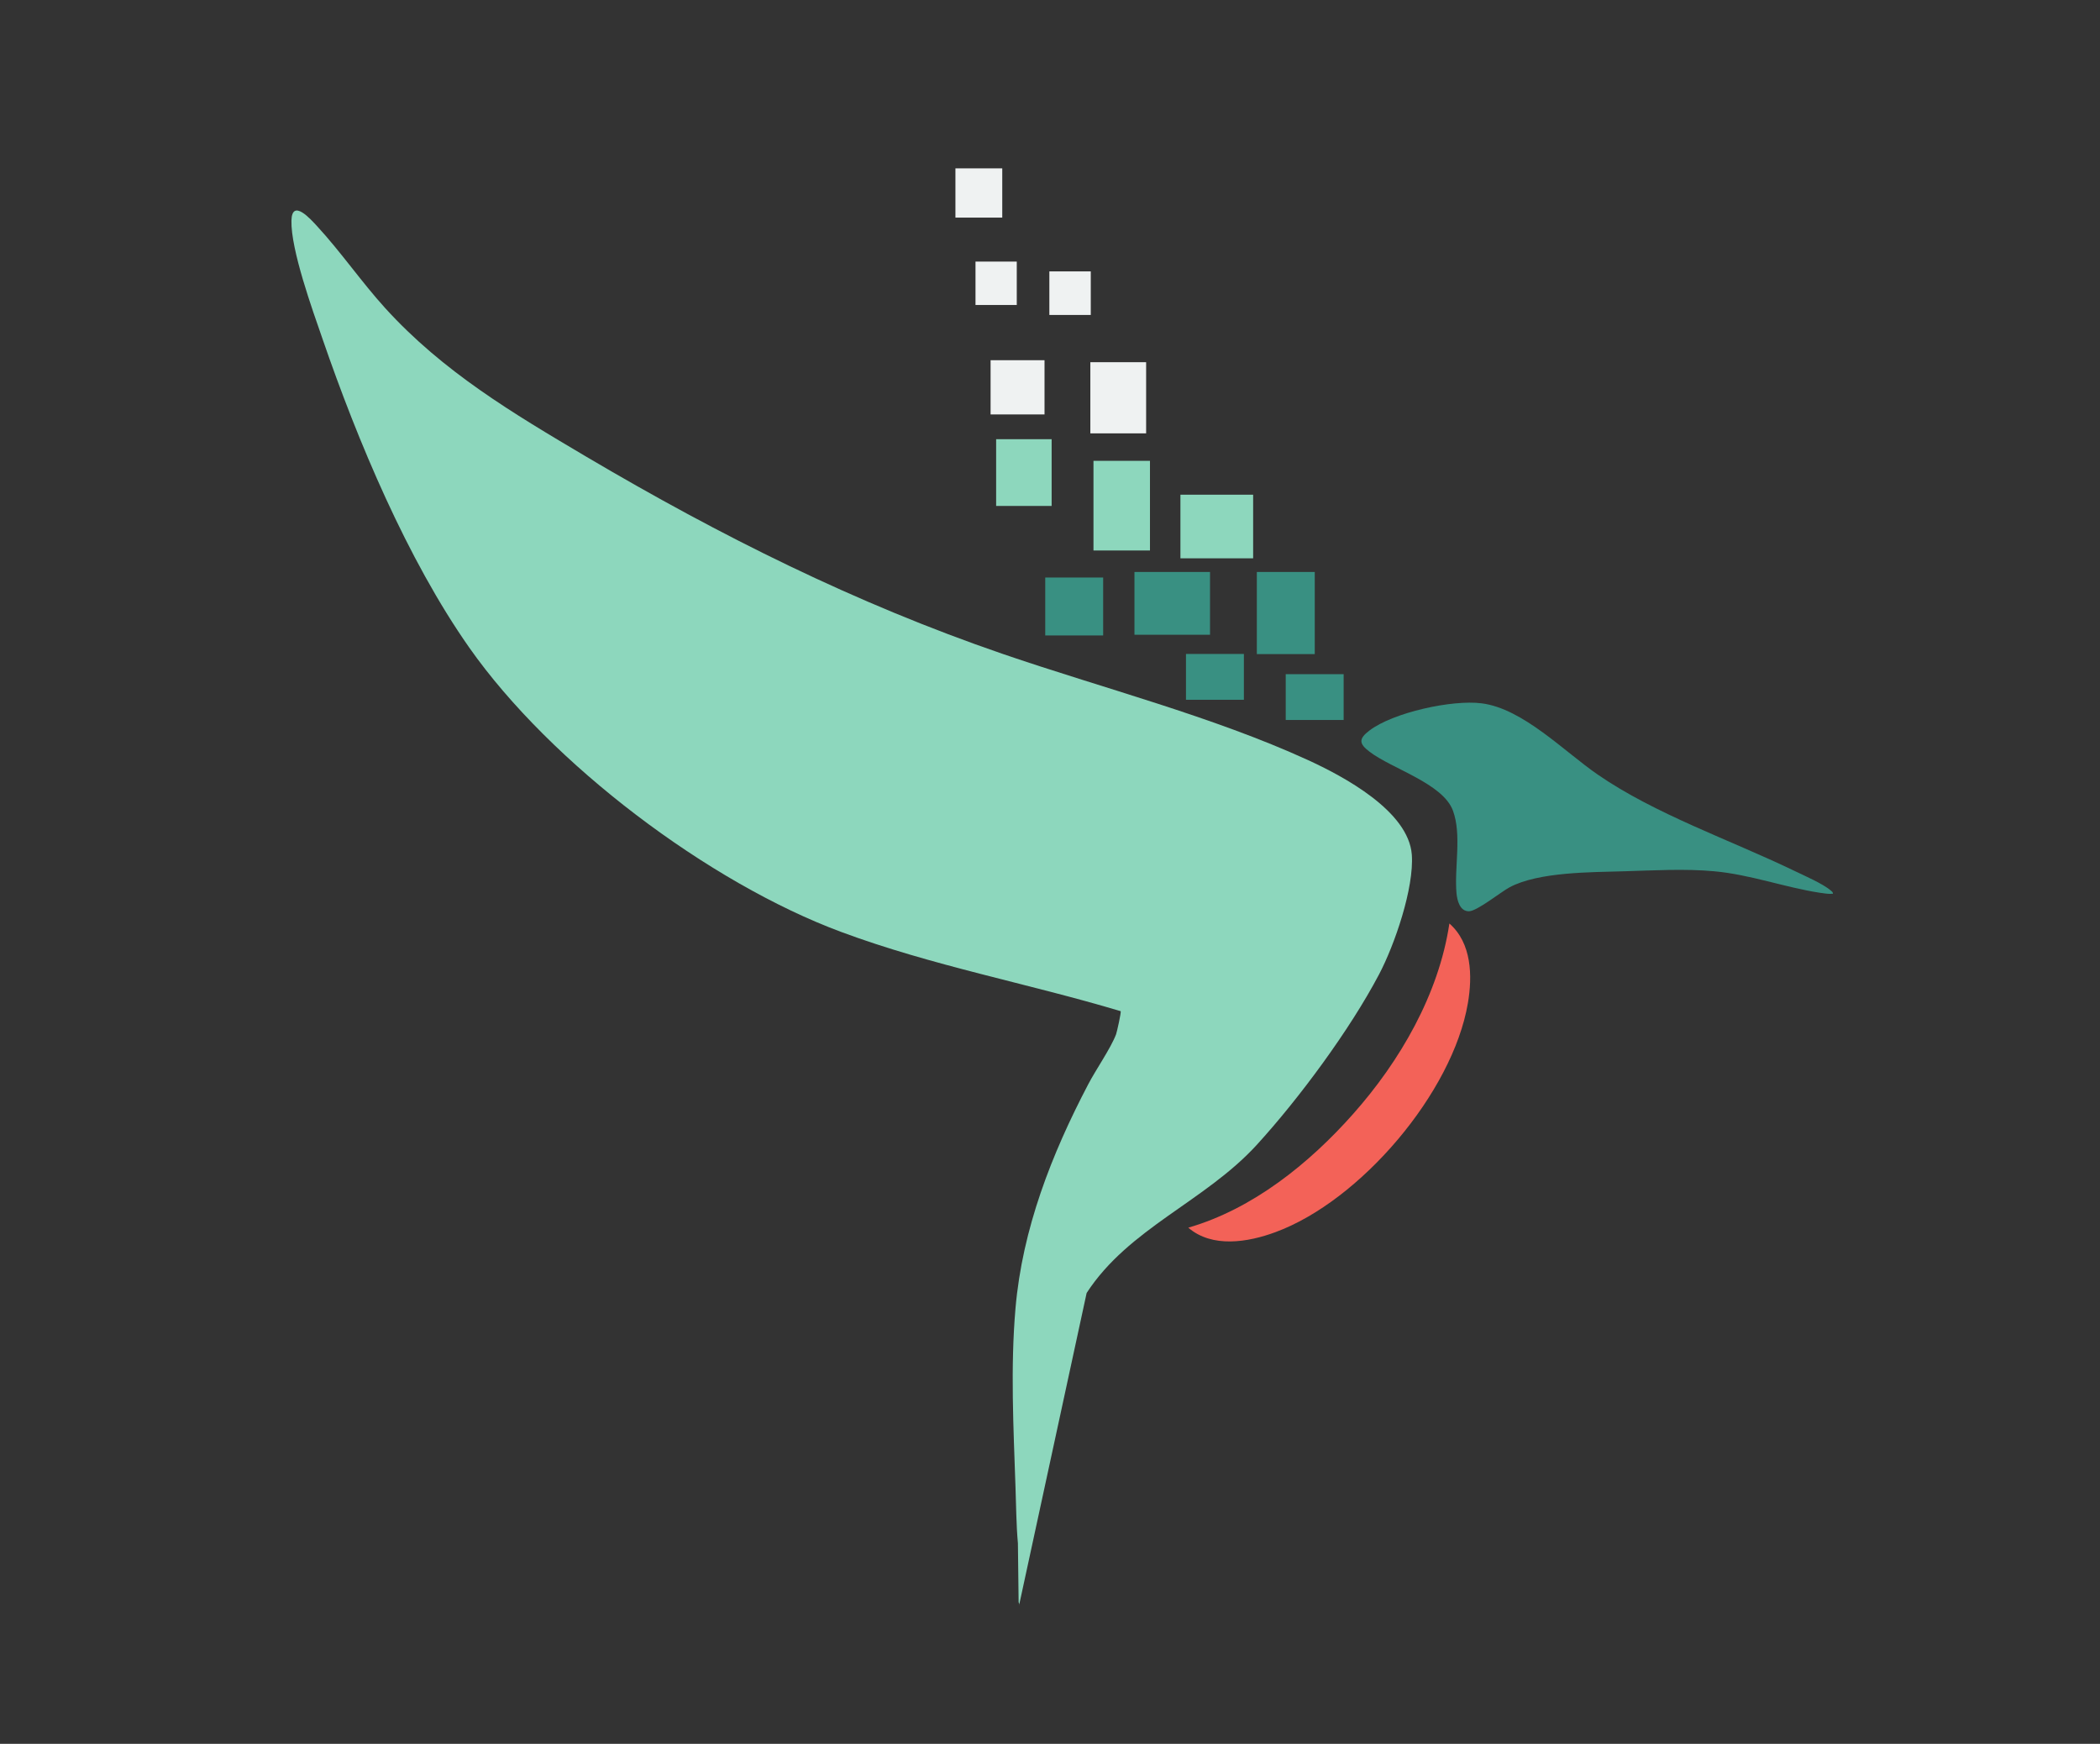 <svg xmlns="http://www.w3.org/2000/svg" id="Layer_1" data-name="Layer 1" viewBox="0 0 147.57 122.53"><rect x="0" y="0" width="147.57" height="122.53" fill="#333333" stroke="none"/><defs><style>      .cls-1 {        fill: #eff2f2;      }      .cls-2 {        fill: #f36258;      }      .cls-3 {        fill: #8dd7bd;      }      .cls-4 {        fill: #399082;      }    </style></defs><path class="cls-3" d="M71.64,112.77l-.06-.2-.05-4.13c-.12-1.32-.12-2.64-.17-3.96-.14-4.16-.36-8.38,0-12.55.48-5.58,2.54-10.84,5.11-15.74.54-1.04,1.58-2.52,1.96-3.52.06-.17.37-1.55.32-1.62-6.51-1.95-13.24-3.19-19.62-5.56-9.33-3.46-20.42-11.83-26.15-19.98-4.36-6.21-7.84-14.51-10.31-21.68-.71-2.05-2.24-6.29-2.19-8.33.04-1.58,1.36-.09,1.81.4,1.66,1.8,3.11,3.91,4.77,5.74,4.08,4.49,8.97,7.39,14.14,10.45,9.42,5.56,18.9,10.3,29.27,13.86,7,2.4,14.74,4.39,21.43,7.45,2.49,1.14,7.08,3.58,7.31,6.65.17,2.34-1.21,6.35-2.31,8.43-2.05,3.89-5.62,8.72-8.6,11.98-3.65,3.98-8.97,5.83-11.94,10.39l-4.74,21.91Z"></path><path class="cls-4" d="M128.79,62.8c-.31.03-.61-.03-.91-.07-2.47-.38-4.89-1.28-7.42-1.51-2.05-.19-4.27-.06-6.33,0-2.33.07-6,.04-8.04,1.12-.65.35-2.3,1.69-2.87,1.69-.64,0-.82-.76-.87-1.27-.16-1.8.38-4.1-.25-5.8-.7-1.91-4.29-2.94-5.86-4.14-.74-.56-.78-.9-.02-1.48,1.67-1.28,5.84-2.19,7.9-1.92,2.9.37,5.79,3.38,8.16,5.01,4.03,2.78,9.33,4.6,13.77,6.74.7.34,2.07.93,2.61,1.41.07.06.16.12.14.22Z"></path><path class="cls-2" d="M83.51,86.26c4.52-1.31,8.48-4.5,11.56-7.97,3.3-3.71,6.04-8.43,6.78-13.4,1.57,1.37,1.63,3.68,1.3,5.6-1.07,6.29-7.56,13.9-13.53,16.09-1.92.71-4.44,1.13-6.12-.32Z"></path><rect class="cls-3" x="76.84" y="32.38" width="3.97" height="6.3"></rect><rect class="cls-1" x="76.62" y="25.45" width="3.92" height="5"></rect><rect class="cls-3" x="82.95" y="34.76" width="5.11" height="4.47"></rect><rect class="cls-4" x="88.32" y="40.19" width="4.07" height="5.77"></rect><rect class="cls-4" x="79.72" y="40.19" width="5.31" height="4.41"></rect><rect class="cls-3" x="70" y="30.86" width="3.9" height="4.69"></rect><rect class="cls-1" x="69.61" y="25.31" width="3.79" height="3.81"></rect><rect class="cls-4" x="73.45" y="40.58" width="4.07" height="4.07"></rect><rect class="cls-4" x="83.34" y="45.95" width="4.07" height="3.22"></rect><rect class="cls-4" x="90.35" y="47.37" width="4.07" height="3.22"></rect><rect class="cls-1" x="67.14" y="11.83" width="3.29" height="3.46"></rect><rect class="cls-1" x="73.74" y="19.07" width="2.91" height="3.06"></rect><rect class="cls-1" x="68.55" y="18.38" width="2.9" height="3.05"></rect></svg>
